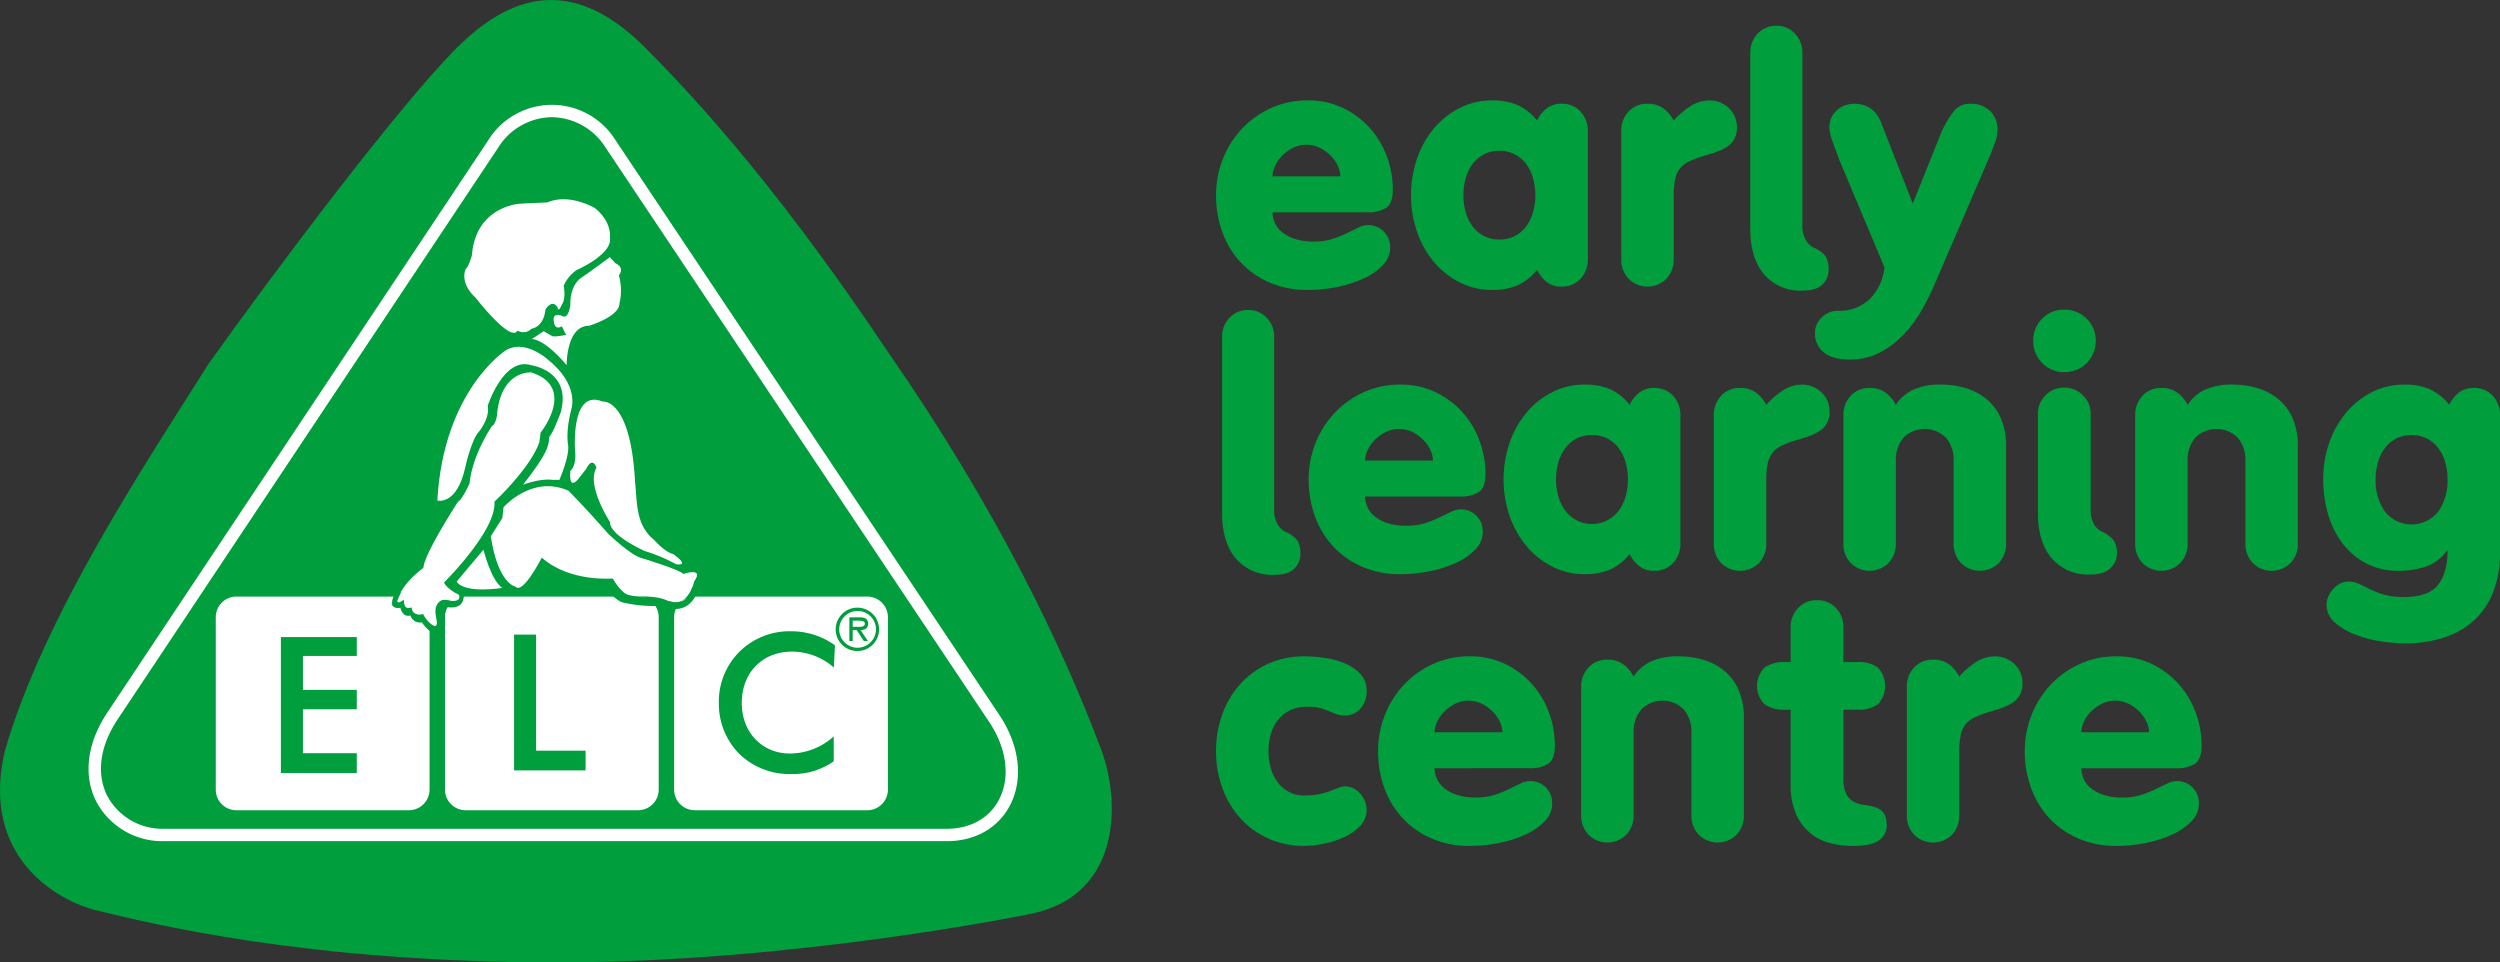 <svg xmlns="http://www.w3.org/2000/svg" width="571.157" height="219.879" viewBox="0 0 571.157 219.879">
  <rect x="0" y="0" width="571.157" height="219.879" fill="#333333" stroke="none"/>
  <g id="Group_2496" data-name="Group 2496" transform="translate(0 0)">
    <g id="Group_2248" data-name="Group 2248">
      <g id="Group_2247" data-name="Group 2247">
        <g id="Group_2246" data-name="Group 2246">
          <g id="Group_2245" data-name="Group 2245">
            <path id="Path_1716" data-name="Path 1716" d="M578.362,458.174l-1.683-.4c-2.232-.517-21.632-5.818-16.376-28.489,7.735-26.809,27.26-57.467,41.516-79.853l4.224-6.668c15.658-22.013,43.558-58.935,55.878-71.153,11.9-11.8,21.538-11.915,33.3-.4l.141.124c8.328,8.461,27.851,28.274,55.159,69.2,25.607,36.853,39.877,68.229,47.378,88.1,2.589,6.277,3.7,15.795.172,22.343-2.152,4.008-5.833,6.473-11.244,7.518-.592.141-53.508,10.948-106.688,10.948C625.412,469.435,591.227,461.247,578.362,458.174Z" transform="translate(-552.633 -256.295)" fill="#fff"/>
            <path id="Path_1717" data-name="Path 1717" d="M701.348,268.379c8.421,8.529,28.275,28.586,56.157,70.349,24.765,35.65,39.706,67.247,48.064,89.423,4.818,11.629,5.74,34.414-15.969,38.641,0,0-53.413,11.042-107.935,11.042-58.091,0-93.711-9.155-104.955-11.82-9.169-2.185-26.838-12.2-21.239-36.366,8.9-30.918,32.157-65.733,46.552-88.534,15.438-21.678,44.025-59.621,56.827-72.316C670.563,257.2,684.536,251.909,701.348,268.379Z" transform="translate(-554.398 -257.955)" fill="#009e3d"/>
            <path id="Path_1718" data-name="Path 1718" d="M634.277,358.713h39.378a4.715,4.715,0,0,1,4.724,4.717v39.394a4.717,4.717,0,0,1-4.724,4.7H634.277a4.729,4.729,0,0,1-4.727-4.7V363.43a4.727,4.727,0,0,1,4.727-4.717Z" transform="translate(-527.889 -222.415)" fill="#fff"/>
            <path id="Path_1719" data-name="Path 1719" d="M672.977,358.713h39.394a4.715,4.715,0,0,1,4.724,4.717v39.394a4.717,4.717,0,0,1-4.724,4.7H672.977a4.718,4.718,0,0,1-4.725-4.7V363.43a4.716,4.716,0,0,1,4.725-4.717Z" transform="translate(-514.238 -222.415)" fill="#fff"/>
            <path id="Path_1720" data-name="Path 1720" d="M595.547,358.713h39.409a4.725,4.725,0,0,1,4.725,4.717v39.394a4.728,4.728,0,0,1-4.725,4.7H595.547a4.7,4.7,0,0,1-4.709-4.7V363.43a4.7,4.7,0,0,1,4.709-4.717Z" transform="translate(-541.544 -222.415)" fill="#fff"/>
            <path id="Path_1721" data-name="Path 1721" d="M765.44,443.885H586.486a17.076,17.076,0,0,1-15.212-8.76c-3.219-6-2.36-13.514,2.354-20.6l87.007-130.714a17.119,17.119,0,0,1,29.158,0l87.66,131.264c4.674,7.007,5.546,14.776,2.332,20.782C777.054,440.956,771.826,443.885,765.44,443.885Zm-90.252-165.4a14.634,14.634,0,0,0-12.2,6.888L575.982,416.085c-4.119,6.194-4.927,12.647-2.216,17.7a14.254,14.254,0,0,0,12.72,7.27H765.44c5.31,0,9.63-2.384,11.854-6.54,2.714-5.073,1.894-11.757-2.192-17.88L687.444,285.375A14.726,14.726,0,0,0,675.188,278.486Z" transform="translate(-549.123 -251.71)" fill="#fff"/>
            <path id="Path_1722" data-name="Path 1722" d="M662.6,293.595s-5.832-3.463-10.84-1.249c0,0-.684,0-6.252.281,0,0-10.106.545-10.949,11.774,0,0-.81,2.784-1.388,3.056,0,0-1.668,3.057,2.231,6.653,0,0,8.047,10.409,9.576,7.493a2.526,2.526,0,0,0,3.182-.421s2.791-.266,3.2-4.422c0,0,1.512-2.5,2.777-.421,0,0,.123,1.381.966-.7,0,0,.966-.96.422-4.3a8.406,8.406,0,0,1,3.041-3.609s8.31-3.6,7.5-7.479c0,0,.532-2.923-2.791-6.1Z" transform="translate(-526.737 -246.086)" fill="#fff"/>
            <path id="Path_1723" data-name="Path 1723" d="M662.06,301.382s-4.444,3.314-6.519,4.709c0,0-2.635,1.52-2.494,6.239,0,0-.421,3.337-1.825,2.5,0,0-2.5-1.1-1.918,1.4,0,0,.141,1.933,1.794.958l.966,1.957s-2.619.547-3.2.265l-1.918-1.107s-2.244,1.535-2.791,1.807c0,0,2.635-.419,8.046,5.959,0,0-.141-9.013,5.131-9.013,0,0,6.939-2.082,6.939-5.131a13.014,13.014,0,0,0-.141-6.388s1.545-1.661-.825-2.774Z" transform="translate(-522.737 -242.637)" fill="#fff"/>
            <path id="Path_1724" data-name="Path 1724" d="M656.143,346.929s2.512-5.686,1.951-8.181c0,0-.562-2.915.827-8.179,0,0,1.809-5.419-5.553-11.244,0,0-5.254-4.7-9.575-1.926,0,0-14.144,9.139-15.532,34.254,0,0,4.429,1.249,6.394-7.64,0,0,1.372-6.371,3.18-8.18,0,0,2.5-3.056,1.934-5.832,0,0,3.618-11.229,9.871-9.28,0,0,9.421,1.239,6.8,10.822,0,0-1.669,4.594-2.635,5.6-.078,1.7,0,3.322-5.974,10.9,0,0,3.882-1.529,6.8-1.115Z" transform="translate(-528.344 -237.297)" fill="#fff"/>
            <path id="Path_1725" data-name="Path 1725" d="M652.815,343.227s-2.495,3.6-2.074-1.535c0,0,1.388-.967,1.092-4.3,0,0-1.232-14.557,6.254-11.508,0,0,6.393-.928,7.424,18.284.529,4.881.093,9.872,4.382,13.342,0,0,2.479,2.808,4.257,3.174,0,0,4.18,2.784.733,2.371a35.4,35.4,0,0,0-7.08-2.995s-8.126-3.586-8-6.643c0,0-5.506-8.421-3.1-12.413,0,0-.827-2.777-2.355.28Z" transform="translate(-520.431 -234.142)" fill="#fff"/>
            <path id="Path_1726" data-name="Path 1726" d="M640.2,344.869s6.517-7.494,14.846-3.759c0,0,4.6,4.664,9.185,9.951,0,0,5.115,4.851,7.455,5.411,0,0,8.889,2.682,9.591,3.65,0,0,4.851-1.669,2.495,1.669,0,0-1.341,6.059-5.52,4.553-.843.093-1.262-1.265-7.953-1.092,0,0-2.34.779-5.147-4.1,0,0-9.825.921-16.219-4.764,0,0-4.288,8.444-5.957,6.651,0,0-4.022-.548-5.691-11.524l2.635-4.165Z" transform="translate(-525.16 -228.992)" fill="#fff"/>
            <path id="Path_1727" data-name="Path 1727" d="M637.651,350.787s1.669,6.941,4.3,8.743c0,0-8.593,1.411-10.434-1.458Z" transform="translate(-527.194 -225.21)" fill="#fff"/>
            <path id="Path_1728" data-name="Path 1728" d="M702.081,372.86l.249-5.082a17.082,17.082,0,0,0-10.043-3.207,16.273,16.273,0,0,0-11.743,4.641,16.094,16.094,0,0,0-4.741,11.68,16.3,16.3,0,0,0,4.679,11.7,16.516,16.516,0,0,0,11.915,4.6,16.2,16.2,0,0,0,9.653-2.914v-5.692a14.948,14.948,0,0,1-10.043,3.913c-6.208,0-10.964-4.724-10.964-11.54,0-6.914,4.679-11.74,11.478-11.74A14.49,14.49,0,0,1,702.081,372.86Z" transform="translate(-511.574 -220.349)" fill="#009e3d" fill-rule="evenodd"/>
            <path id="Path_1729" data-name="Path 1729" d="M641.218,396.164h16.344v-4.509H646.255V365.129h-5.038Z" transform="translate(-523.774 -220.152)" fill="#009e3d" fill-rule="evenodd"/>
            <path id="Path_1730" data-name="Path 1730" d="M601.836,396.608h17.342v-4.524h-12.3V382.051h12.3v-4.432h-12.3v-7.758h12.3v-4.31H601.836Z" transform="translate(-537.665 -220.003)" fill="#009e3d" fill-rule="evenodd"/>
            <path id="Path_1731" data-name="Path 1731" d="M667.96,360.6l-.249,1.411c3.992.624,5.8-2.65,6.206-4.475l-1.373-.319C672.5,357.377,671.579,361.189,667.96,360.6Z" transform="translate(-514.429 -222.941)" fill="#009e3d" fill-rule="evenodd"/>
            <path id="Path_1732" data-name="Path 1732" d="M654.168,334.585s8.314-10.277-2.089-13.724c0,0-7.065-.694-7.907,9.982,0,0-.266,1.807-1.093,2.229,0,0-4.46,6.38-5.146,13.147,0,0-1.684,3.759-2.635,4.164,0,0-7.767,11.946-7.907,15.128,0,0-4.57,3.228-5.692,6.823,0,0,.827,4.561,2.76,5.107a6.931,6.931,0,0,0,6.38,1.217s-1.249-6.379,1.886-5.7c0,0,4.664,2.939,2.979-1.224-.4-.11-3.041-1.514-3.6-2.884,0,0,12.072-11.933,11.51-18.466,0,0,8.187-7.611,10.261-13.576Z" transform="translate(-530.658 -235.769)" fill="#fff"/>
            <path id="Path_1733" data-name="Path 1733" d="M620.7,357.312l1.918.937c-.5,1.169-.8,1.926-.8,1.926.079.927,1.481-.275,1.481-.275.078,2.356,1.046,1.936,1.841,1.8-.062,1.776,2.152,1.792,2.557,1.434.609,1.42,2.4,3.128,2.948,2.72.8-.793-1.013-3.382.546-5.215a1.887,1.887,0,0,1,1.154-.687,5.175,5.175,0,0,1,1.575.187c.515.126,1.607.093,1.951-.375.247-.357.046-1.121.046-1.121l1.326-.375-.219.873c-.281,3.463-3.915,2.356-4.133,2.457-.624.383-.406.757-.342,1.124,0,1.262-.2,4.133-.53,4.515a3,3,0,0,1-1.731.521,7.99,7.99,0,0,1-2.854-2.673,2.216,2.216,0,0,1-2.589-1.546c-1.933.483-2.323-1.807-2.323-1.807a1.65,1.65,0,0,1-1.872-.532,3.756,3.756,0,0,1,.358-2.129Z" transform="translate(-531.051 -222.909)" fill="#009e3d" fill-rule="evenodd"/>
            <path id="Path_1734" data-name="Path 1734" d="M659.874,357.942c1.763,1.144,7.72,1.364,7.72,1.364l2.183,1.761a32.086,32.086,0,0,1-9.342-.733c-1.278-.295-3.228-2.392-3.228-2.392Z" transform="translate(-518.133 -222.687)" fill="#009e3d" fill-rule="evenodd"/>
            <path id="Path_1735" data-name="Path 1735" d="M700.515,369.742a4.2,4.2,0,1,1,4.226-4.21A4.24,4.24,0,0,1,700.515,369.742Zm0,.751a4.956,4.956,0,1,0-4.975-4.961A4.934,4.934,0,0,0,700.515,370.493Zm.733-4.772c.967-.032,1.7-.422,1.7-1.5,0-1.17-.935-1.434-1.918-1.434h-2.37v5.424h.764V365.72h.92l1.622,2.493h.921Zm-1.825-.764v-1.4h1.451c.576,0,1.324.093,1.324.661,0,.866-1.185.741-1.856.741Z" transform="translate(-504.612 -221.756)" fill="#009e3d"/>
          </g>
        </g>
      </g>
    </g>
    <g id="Group_2249" data-name="Group 2249" transform="translate(277.823 5.885)">
      <path id="Path_1736" data-name="Path 1736" d="M772.678,300.478a6.338,6.338,0,0,0,.419,2.112,5.483,5.483,0,0,0,1.5,2.189,8.75,8.75,0,0,0,2.915,1.69,13.751,13.751,0,0,0,4.762.691,13.312,13.312,0,0,0,4.031-.575,24.362,24.362,0,0,0,3.3-1.308q1.5-.726,2.69-1.305a5.224,5.224,0,0,1,2.265-.575,4.992,4.992,0,0,1,4.993,5.144,5.712,5.712,0,0,1-1.653,3.995,14.11,14.11,0,0,1-4.337,3.032,26.765,26.765,0,0,1-6.07,1.959,33.571,33.571,0,0,1-6.754.691,21.619,21.619,0,0,1-8.72-1.691,19.658,19.658,0,0,1-6.6-4.6,20.155,20.155,0,0,1-4.184-6.875,24.283,24.283,0,0,1-1.458-8.484,22.316,22.316,0,0,1,1.537-8.218,21.453,21.453,0,0,1,4.338-6.91,21.064,21.064,0,0,1,6.641-4.762,19.99,19.99,0,0,1,8.448-1.764,18.19,18.19,0,0,1,8.023,1.726,19.7,19.7,0,0,1,6.1,4.53,20.084,20.084,0,0,1,3.917,6.488,21.46,21.46,0,0,1,1.381,7.605q0,3.145-1.495,4.184a7.62,7.62,0,0,1-4.342,1.036Zm15.508-8.217a5.825,5.825,0,0,0-.538-2.264,7.706,7.706,0,0,0-1.573-2.344,9.942,9.942,0,0,0-2.458-1.842,7,7,0,0,0-6.37,0,9.936,9.936,0,0,0-2.457,1.842A7.715,7.715,0,0,0,773.215,290a5.844,5.844,0,0,0-.537,2.264Z" transform="translate(-759.777 -257.86)" fill="#009e3d"/>
      <path id="Path_1737" data-name="Path 1737" d="M833.095,311.23a6.307,6.307,0,0,1-1.653,4.414,5.613,5.613,0,0,1-4.337,1.806,5.237,5.237,0,0,1-3.613-1.23,7.681,7.681,0,0,1-1.993-2.609,12.093,12.093,0,0,1-4.417,3.531,14.453,14.453,0,0,1-5.876,1.076,16.072,16.072,0,0,1-7.293-1.691,18.6,18.6,0,0,1-5.878-4.6,21.725,21.725,0,0,1-3.912-6.875,26.035,26.035,0,0,1,0-16.971,21.751,21.751,0,0,1,3.912-6.871,18.651,18.651,0,0,1,5.878-4.609,16.1,16.1,0,0,1,7.293-1.687,14.456,14.456,0,0,1,5.876,1.073,12.131,12.131,0,0,1,4.417,3.533,7.7,7.7,0,0,1,1.993-2.611,5.237,5.237,0,0,1,3.613-1.228,5.62,5.62,0,0,1,4.337,1.8,6.316,6.316,0,0,1,1.653,4.417Zm-20.2-24.805a7.471,7.471,0,0,0-3.533.808,7.6,7.6,0,0,0-2.576,2.187,10.078,10.078,0,0,0-1.575,3.225,14.554,14.554,0,0,0,0,7.834,10.03,10.03,0,0,0,1.575,3.224A7.366,7.366,0,0,0,812.9,306.7a7.448,7.448,0,0,0,3.528-.806A7.542,7.542,0,0,0,819,303.7a9.92,9.92,0,0,0,1.574-3.224,14.547,14.547,0,0,0,0-7.834A9.968,9.968,0,0,0,819,289.42a7.6,7.6,0,0,0-2.576-2.187A7.448,7.448,0,0,0,812.9,286.425Z" transform="translate(-748.163 -257.86)" fill="#009e3d"/>
      <path id="Path_1738" data-name="Path 1738" d="M828.212,281.9a6.291,6.291,0,0,1,1.653-4.417,5.6,5.6,0,0,1,4.338-1.8,5.784,5.784,0,0,1,3.918,1.265,8.193,8.193,0,0,1,2.072,2.574,18.387,18.387,0,0,1,3.646-3.188,8.156,8.156,0,0,1,4.643-1.418,6.256,6.256,0,0,1,4.225,1.687,5.739,5.739,0,0,1,1.919,4.533,5.212,5.212,0,0,1-.572,2.57,5.16,5.16,0,0,1-1.575,1.73,10.364,10.364,0,0,1-2.383,1.188c-.917.334-1.92.655-2.995.96a26.153,26.153,0,0,0-3.3,1.228,6.09,6.09,0,0,0-2.112,1.575,5.75,5.75,0,0,0-1.15,2.457,17.3,17.3,0,0,0-.345,3.8V311.23a6.306,6.306,0,0,1-1.653,4.414,6.112,6.112,0,0,1-8.675,0,6.282,6.282,0,0,1-1.653-4.414Z" transform="translate(-735.637 -257.86)" fill="#009e3d"/>
      <path id="Path_1739" data-name="Path 1739" d="M864.444,312.986a6.532,6.532,0,0,1,2.8,2.035,5.979,5.979,0,0,1,.651,3.111,4.555,4.555,0,0,1-1.381,3.261q-1.384,1.422-4.609,1.422a10.846,10.846,0,0,1-8.754-3.723q-3.149-3.723-3.148-10.331V268.45a6.13,6.13,0,0,1,1.687-4.341,5.646,5.646,0,0,1,4.3-1.8,5.56,5.56,0,0,1,4.225,1.8,6.146,6.146,0,0,1,1.687,4.341v39.239a6.55,6.55,0,0,0,.844,3.686A4.475,4.475,0,0,0,864.444,312.986Z" transform="translate(-727.95 -262.306)" fill="#009e3d"/>
      <path id="Path_1740" data-name="Path 1740" d="M888.573,316.02a62.039,62.039,0,0,1-3.187,6.489,28.89,28.89,0,0,1-4.225,5.721,20.713,20.713,0,0,1-5.452,4.108,14.737,14.737,0,0,1-6.875,1.575q-3.991,0-5.951-1.691a5.426,5.426,0,0,1-1.959-4.3,4.838,4.838,0,0,1,.459-2.112,5.375,5.375,0,0,1,1.228-1.65,5.435,5.435,0,0,1,1.654-1.036,4.889,4.889,0,0,1,1.806-.345,10.044,10.044,0,0,0,7.412-2.726,12.187,12.187,0,0,0,3.334-7.18L866.61,288.606q-.925-2.453-1.653-4.492a10.093,10.093,0,0,1-.731-3.031,5.136,5.136,0,0,1,1.727-4.147,5.979,5.979,0,0,1,3.958-1.458q4.525,0,6.216,4.529l7.145,18.277L889.8,282a24.088,24.088,0,0,1,2.684-4.606,4.669,4.669,0,0,1,3.919-1.92,6.324,6.324,0,0,1,4.49,1.611,5.689,5.689,0,0,1,1.726,4.379,7.909,7.909,0,0,1-.532,2.8c-.363.945-.668,1.777-.922,2.494Z" transform="translate(-724.098 -257.66)" fill="#009e3d"/>
      <path id="Path_1741" data-name="Path 1741" d="M775.233,360.987a6.52,6.52,0,0,1,2.8,2.036,5.925,5.925,0,0,1,.651,3.111,4.535,4.535,0,0,1-1.381,3.261q-1.384,1.422-4.609,1.42a10.835,10.835,0,0,1-8.75-3.723q-3.147-3.723-3.149-10.329V316.451a6.124,6.124,0,0,1,1.691-4.34,5.644,5.644,0,0,1,4.3-1.8,5.549,5.549,0,0,1,4.221,1.8,6.12,6.12,0,0,1,1.687,4.34v39.24a6.505,6.505,0,0,0,.849,3.686A4.423,4.423,0,0,0,775.233,360.987Z" transform="translate(-759.417 -245.374)" fill="#009e3d"/>
      <path id="Path_1742" data-name="Path 1742" d="M788.314,348.479a6.36,6.36,0,0,0,.425,2.112,5.467,5.467,0,0,0,1.495,2.189,8.811,8.811,0,0,0,2.921,1.69,13.715,13.715,0,0,0,4.756.691,13.294,13.294,0,0,0,4.038-.575,24.6,24.6,0,0,0,3.3-1.308q1.493-.726,2.684-1.3a5.224,5.224,0,0,1,2.265-.575,4.98,4.98,0,0,1,4.993,5.143,5.683,5.683,0,0,1-1.653,3.995,13.955,13.955,0,0,1-4.337,3.033,26.769,26.769,0,0,1-6.063,1.959,33.632,33.632,0,0,1-6.761.69,21.581,21.581,0,0,1-8.713-1.69,19.546,19.546,0,0,1-6.6-4.606,20.092,20.092,0,0,1-4.189-6.873,24.408,24.408,0,0,1-1.456-8.484,22.28,22.28,0,0,1,1.535-8.218,21.477,21.477,0,0,1,4.337-6.911,21.1,21.1,0,0,1,6.641-4.762,20.029,20.029,0,0,1,8.448-1.764,18.2,18.2,0,0,1,8.028,1.727,19.759,19.759,0,0,1,6.1,4.529,20.077,20.077,0,0,1,3.912,6.489,21.454,21.454,0,0,1,1.388,7.6c0,2.1-.5,3.494-1.5,4.184a7.6,7.6,0,0,1-4.338,1.036Zm15.513-8.215A5.932,5.932,0,0,0,803.29,338a7.689,7.689,0,0,0-1.575-2.344,9.972,9.972,0,0,0-2.458-1.842,6.994,6.994,0,0,0-6.374,0,9.976,9.976,0,0,0-2.458,1.842A7.692,7.692,0,0,0,788.852,338a5.932,5.932,0,0,0-.537,2.264Z" transform="translate(-754.261 -240.929)" fill="#009e3d"/>
      <path id="Path_1743" data-name="Path 1743" d="M848.732,359.231a6.28,6.28,0,0,1-1.653,4.414,5.6,5.6,0,0,1-4.337,1.806,5.225,5.225,0,0,1-3.608-1.228,7.7,7.7,0,0,1-2-2.611,12.035,12.035,0,0,1-4.417,3.531,14.4,14.4,0,0,1-5.871,1.075,16.094,16.094,0,0,1-7.3-1.69,18.524,18.524,0,0,1-5.872-4.606,21.743,21.743,0,0,1-3.918-6.873,26.034,26.034,0,0,1,0-16.971,21.729,21.729,0,0,1,3.918-6.871,18.572,18.572,0,0,1,5.872-4.609,16.128,16.128,0,0,1,7.3-1.688,14.405,14.405,0,0,1,5.871,1.074,12.082,12.082,0,0,1,4.417,3.532,7.714,7.714,0,0,1,2-2.609,5.225,5.225,0,0,1,3.608-1.228,5.6,5.6,0,0,1,4.337,1.8,6.288,6.288,0,0,1,1.653,4.415Zm-20.2-24.8a7.506,7.506,0,0,0-3.533.806,7.6,7.6,0,0,0-2.57,2.189,9.949,9.949,0,0,0-1.573,3.224,14.517,14.517,0,0,0,0,7.834,9.93,9.93,0,0,0,1.573,3.225,7.624,7.624,0,0,0,12.207,0,9.931,9.931,0,0,0,1.575-3.225,14.55,14.55,0,0,0,0-7.834,9.95,9.95,0,0,0-1.575-3.224,7.346,7.346,0,0,0-6.1-2.995Z" transform="translate(-742.648 -240.929)" fill="#009e3d"/>
      <path id="Path_1744" data-name="Path 1744" d="M843.849,329.9a6.318,6.318,0,0,1,1.653-4.415,5.606,5.606,0,0,1,4.338-1.8,5.768,5.768,0,0,1,3.918,1.265,8.034,8.034,0,0,1,2.072,2.573,18.578,18.578,0,0,1,3.646-3.187,8.18,8.18,0,0,1,4.65-1.419,6.266,6.266,0,0,1,4.223,1.688,5.736,5.736,0,0,1,1.92,4.532,5.205,5.205,0,0,1-.578,2.57,5.082,5.082,0,0,1-1.575,1.73,10.232,10.232,0,0,1-2.377,1.189c-.924.334-1.92.653-3,.959a25.818,25.818,0,0,0-3.3,1.23,6.1,6.1,0,0,0-2.112,1.573,5.818,5.818,0,0,0-1.155,2.458,17.629,17.629,0,0,0-.345,3.8v14.591a6.3,6.3,0,0,1-1.648,4.414,6.119,6.119,0,0,1-8.68,0,6.31,6.31,0,0,1-1.653-4.414Z" transform="translate(-730.122 -240.929)" fill="#009e3d"/>
      <path id="Path_1745" data-name="Path 1745" d="M865.727,329.9a6.313,6.313,0,0,1,1.653-4.415,5.606,5.606,0,0,1,4.337-1.8,5.77,5.77,0,0,1,3.919,1.265,8.054,8.054,0,0,1,2.072,2.573,9.581,9.581,0,0,1,3.917-3.417A14.675,14.675,0,0,1,888,322.91a19.519,19.519,0,0,1,5.8.844,13.392,13.392,0,0,1,4.756,2.573,11.742,11.742,0,0,1,3.187,4.377,15.791,15.791,0,0,1,1.155,6.335v22.192a6.3,6.3,0,0,1-1.653,4.414,6.112,6.112,0,0,1-8.675,0,6.28,6.28,0,0,1-1.653-4.414V340.264a7.744,7.744,0,0,0-1.726-5.184,6.862,6.862,0,0,0-9.756,0,7.737,7.737,0,0,0-1.726,5.184v18.967a6.3,6.3,0,0,1-1.648,4.414,6.119,6.119,0,0,1-8.681,0,6.3,6.3,0,0,1-1.653-4.414Z" transform="translate(-722.405 -240.929)" fill="#009e3d"/>
      <path id="Path_1746" data-name="Path 1746" d="M904.849,324.533A6.909,6.909,0,0,1,899.9,322.5a7.263,7.263,0,0,1-1.534-2.266,6.74,6.74,0,0,1-.578-2.765,6.955,6.955,0,0,1,2.072-5.184,6.883,6.883,0,0,1,4.993-2.033,7.118,7.118,0,0,1,5.108,2.033,6.905,6.905,0,0,1,2.112,5.184,6.741,6.741,0,0,1-.578,2.765,7.384,7.384,0,0,1-1.534,2.266,6.839,6.839,0,0,1-2.305,1.5A7.5,7.5,0,0,1,904.849,324.533Zm8.448,36.321a7.784,7.784,0,0,1,2.876,2.112,5.413,5.413,0,0,1,.731,3.111,4.475,4.475,0,0,1-1.461,3.225c-.974.971-2.531,1.458-4.682,1.458a10.854,10.854,0,0,1-8.754-3.723q-3.151-3.723-3.148-10.331V334.054a5.832,5.832,0,0,1,1.728-4.221,5.715,5.715,0,0,1,4.263-1.767,5.845,5.845,0,0,1,4.3,1.767,5.758,5.758,0,0,1,1.767,4.221v21.657a6.609,6.609,0,0,0,.77,3.609A4.065,4.065,0,0,0,913.3,360.854Z" transform="translate(-711.097 -245.394)" fill="#009e3d"/>
      <path id="Path_1747" data-name="Path 1747" d="M915.011,329.9a6.283,6.283,0,0,1,1.654-4.415,5.6,5.6,0,0,1,4.337-1.8,5.777,5.777,0,0,1,3.917,1.265,8.206,8.206,0,0,1,2.073,2.573A9.574,9.574,0,0,1,930.9,324.1a14.707,14.707,0,0,1,6.375-1.189,19.493,19.493,0,0,1,5.8.844,13.418,13.418,0,0,1,4.762,2.573,11.863,11.863,0,0,1,3.187,4.377,15.887,15.887,0,0,1,1.15,6.335v22.192a6.3,6.3,0,0,1-1.648,4.414,6.117,6.117,0,0,1-8.679,0,6.3,6.3,0,0,1-1.653-4.414V340.264a7.71,7.71,0,0,0-1.727-5.184,6.855,6.855,0,0,0-9.751,0,7.716,7.716,0,0,0-1.726,5.184v18.967a6.3,6.3,0,0,1-1.653,4.414,6.11,6.11,0,0,1-8.674,0,6.275,6.275,0,0,1-1.654-4.414Z" transform="translate(-705.021 -240.929)" fill="#009e3d"/>
      <path id="Path_1748" data-name="Path 1748" d="M987.154,361a24.455,24.455,0,0,1-1.733,9.75,17.054,17.054,0,0,1-4.721,6.488,19,19,0,0,1-6.948,3.65,29.688,29.688,0,0,1-8.334,1.152,37.792,37.792,0,0,1-5.412-.461,27.052,27.052,0,0,1-5.872-1.538,15.466,15.466,0,0,1-4.687-2.762,5.316,5.316,0,0,1-1.92-4.147,4.412,4.412,0,0,1,.464-1.956,6.506,6.506,0,0,1,1.15-1.691,5.242,5.242,0,0,1,1.573-1.151,4.1,4.1,0,0,1,1.806-.422,5.739,5.739,0,0,1,2.458.537c.764.357,1.614.767,2.531,1.23a19.734,19.734,0,0,0,3.226,1.228,16.127,16.127,0,0,0,4.456.534q5.607,0,7.792-2.762t2.191-7.834h-.153a9.562,9.562,0,0,1-4.955,3.686,19.907,19.907,0,0,1-5.951.923,15.883,15.883,0,0,1-7.6-1.729,16.276,16.276,0,0,1-5.412-4.647,20.182,20.182,0,0,1-3.261-6.677,28.282,28.282,0,0,1-1.075-7.834,24.833,24.833,0,0,1,1.42-8.487,21.719,21.719,0,0,1,3.912-6.871,18.652,18.652,0,0,1,5.877-4.609,16.106,16.106,0,0,1,7.293-1.688,14.427,14.427,0,0,1,5.876,1.074,12.124,12.124,0,0,1,4.417,3.532,7.7,7.7,0,0,1,1.993-2.609,5.24,5.24,0,0,1,3.613-1.228,5.613,5.613,0,0,1,4.337,1.8,6.312,6.312,0,0,1,1.653,4.415Zm-11.98-16.433a13.992,13.992,0,0,0-.539-3.919,9.95,9.95,0,0,0-1.574-3.224,7.6,7.6,0,0,0-2.576-2.189,8.131,8.131,0,0,0-7.06,0,7.609,7.609,0,0,0-2.577,2.189,10.06,10.06,0,0,0-1.573,3.224,14,14,0,0,0-.538,3.919,12.312,12.312,0,0,0,2.112,7.332,7.781,7.781,0,0,0,12.212,0A12.313,12.313,0,0,0,975.175,344.565Z" transform="translate(-693.82 -240.929)" fill="#009e3d"/>
      <path id="Path_1749" data-name="Path 1749" d="M759.777,390.457a24.308,24.308,0,0,1,1.458-8.487,20.818,20.818,0,0,1,4.111-6.871,19.247,19.247,0,0,1,6.369-4.609,19.81,19.81,0,0,1,8.256-1.688,32.778,32.778,0,0,1,4.5.346,19.02,19.02,0,0,1,4.643,1.228,10.264,10.264,0,0,1,3.606,2.417,5.456,5.456,0,0,1,1.461,3.915,5.794,5.794,0,0,1-1.42,4.032,4.524,4.524,0,0,1-3.494,1.576,5.835,5.835,0,0,1-1.993-.308c-.567-.2-1.144-.433-1.733-.691a15.012,15.012,0,0,0-1.993-.69,11.15,11.15,0,0,0-2.883-.308,8.925,8.925,0,0,0-3.951.806,8.023,8.023,0,0,0-2.769,2.189,9.164,9.164,0,0,0-1.648,3.224,14.555,14.555,0,0,0,0,7.834,9.932,9.932,0,0,0,1.575,3.225,7.356,7.356,0,0,0,6.1,2.995,16.577,16.577,0,0,0,3.379-.306,15.616,15.616,0,0,0,2.531-.73q1.079-.42,1.886-.73a4.033,4.033,0,0,1,3.414.156,4.925,4.925,0,0,1,1.575,1.228,6.2,6.2,0,0,1,1.036,1.727,5.085,5.085,0,0,1,.384,1.883,5.236,5.236,0,0,1-1.534,3.8,12.106,12.106,0,0,1-3.765,2.573,20.693,20.693,0,0,1-4.683,1.458,23.31,23.31,0,0,1-4.223.461,19.768,19.768,0,0,1-8.256-1.69,19.2,19.2,0,0,1-6.369-4.606,20.831,20.831,0,0,1-4.111-6.873A24.288,24.288,0,0,1,759.777,390.457Z" transform="translate(-759.777 -224.741)" fill="#009e3d"/>
      <path id="Path_1750" data-name="Path 1750" d="M800.042,394.371a6.362,6.362,0,0,0,.425,2.112,5.47,5.47,0,0,0,1.495,2.189,8.815,8.815,0,0,0,2.921,1.69,13.711,13.711,0,0,0,4.756.691,13.278,13.278,0,0,0,4.036-.575,24.555,24.555,0,0,0,3.3-1.308c1-.483,1.89-.92,2.682-1.3a5.229,5.229,0,0,1,2.266-.575,4.98,4.98,0,0,1,4.993,5.143,5.683,5.683,0,0,1-1.653,3.995,13.957,13.957,0,0,1-4.337,3.033,26.781,26.781,0,0,1-6.064,1.959,33.624,33.624,0,0,1-6.76.69,21.593,21.593,0,0,1-8.714-1.69,19.541,19.541,0,0,1-6.6-4.606,20.089,20.089,0,0,1-4.19-6.873,24.412,24.412,0,0,1-1.455-8.484,22.309,22.309,0,0,1,1.534-8.218,21.523,21.523,0,0,1,4.337-6.911,21.128,21.128,0,0,1,6.642-4.762A20.029,20.029,0,0,1,808.1,368.8a18.2,18.2,0,0,1,8.029,1.727,19.778,19.778,0,0,1,6.1,4.529,20.08,20.08,0,0,1,3.912,6.489,21.459,21.459,0,0,1,1.386,7.6c0,2.1-.5,3.494-1.5,4.184a7.589,7.589,0,0,1-4.337,1.036Zm15.513-8.215a5.913,5.913,0,0,0-.538-2.265,7.693,7.693,0,0,0-1.573-2.344,9.977,9.977,0,0,0-2.458-1.842,7,7,0,0,0-6.375,0,9.941,9.941,0,0,0-2.457,1.842,7.7,7.7,0,0,0-1.575,2.344,5.932,5.932,0,0,0-.537,2.265Z" transform="translate(-750.124 -224.741)" fill="#009e3d"/>
      <path id="Path_1751" data-name="Path 1751" d="M821.44,375.789a6.312,6.312,0,0,1,1.653-4.415,5.606,5.606,0,0,1,4.337-1.8,5.769,5.769,0,0,1,3.919,1.265,8.055,8.055,0,0,1,2.072,2.573,9.591,9.591,0,0,1,3.917-3.417,14.676,14.676,0,0,1,6.376-1.189,19.52,19.52,0,0,1,5.8.844,13.394,13.394,0,0,1,4.756,2.573,11.743,11.743,0,0,1,3.187,4.377,15.793,15.793,0,0,1,1.155,6.335v22.192a6.3,6.3,0,0,1-1.653,4.414,6.111,6.111,0,0,1-8.674,0,6.275,6.275,0,0,1-1.654-4.414V386.156a7.736,7.736,0,0,0-1.726-5.184,6.862,6.862,0,0,0-9.756,0,7.744,7.744,0,0,0-1.726,5.184v18.967a6.3,6.3,0,0,1-1.648,4.414,6.119,6.119,0,0,1-8.681,0,6.3,6.3,0,0,1-1.653-4.414Z" transform="translate(-738.026 -224.741)" fill="#009e3d"/>
      <path id="Path_1752" data-name="Path 1752" d="M858.818,384.353h-1.3a7.706,7.706,0,0,1-4.648-1.265,5.934,5.934,0,0,1,0-8.371,7.707,7.707,0,0,1,4.648-1.266h1.3v-7.909a6.226,6.226,0,0,1,1.694-4.417,5.627,5.627,0,0,1,4.3-1.8,5.721,5.721,0,0,1,4.377,1.8,6.225,6.225,0,0,1,1.692,4.417v7.909h3.3a7.35,7.35,0,0,1,4.57,1.266,6.125,6.125,0,0,1,0,8.371,7.35,7.35,0,0,1-4.57,1.265h-3.3V400.1a7.233,7.233,0,0,0,.691,3.57,4.3,4.3,0,0,0,1.726,1.73,6.7,6.7,0,0,0,2.266.69,16.2,16.2,0,0,1,2.343.463,4.33,4.33,0,0,1,1.88,1.035,3.725,3.725,0,0,1,.923,2.419,4.2,4.2,0,0,1-2.457,4.609,8.238,8.238,0,0,1-2.577.69,24.559,24.559,0,0,1-2.643.153,20.46,20.46,0,0,1-5.339-.69,11.58,11.58,0,0,1-4.53-2.342,11.781,11.781,0,0,1-3.148-4.34,16.431,16.431,0,0,1-1.194-6.681Z" transform="translate(-727.55 -228.085)" fill="#009e3d"/>
      <path id="Path_1753" data-name="Path 1753" d="M876.442,375.789a6.288,6.288,0,0,1,1.653-4.415,5.6,5.6,0,0,1,4.337-1.8,5.779,5.779,0,0,1,3.919,1.265,8.2,8.2,0,0,1,2.071,2.573,18.476,18.476,0,0,1,3.647-3.187,8.157,8.157,0,0,1,4.643-1.419,6.256,6.256,0,0,1,4.223,1.688,5.736,5.736,0,0,1,1.92,4.532,5.219,5.219,0,0,1-.571,2.57,5.135,5.135,0,0,1-1.574,1.73,10.423,10.423,0,0,1-2.384,1.189c-.917.334-1.919.653-2.995.959a25.978,25.978,0,0,0-3.3,1.23,6.089,6.089,0,0,0-2.113,1.573,5.746,5.746,0,0,0-1.148,2.458,17.2,17.2,0,0,0-.346,3.8v14.591a6.3,6.3,0,0,1-1.653,4.414,6.111,6.111,0,0,1-8.674,0,6.28,6.28,0,0,1-1.653-4.414Z" transform="translate(-718.625 -224.741)" fill="#009e3d"/>
      <path id="Path_1754" data-name="Path 1754" d="M909.269,394.371a6.371,6.371,0,0,0,.418,2.112,5.5,5.5,0,0,0,1.5,2.189,8.731,8.731,0,0,0,2.915,1.69,13.717,13.717,0,0,0,4.762.691,13.268,13.268,0,0,0,4.031-.575,24.18,24.18,0,0,0,3.3-1.308c1-.483,1.9-.92,2.689-1.3a5.211,5.211,0,0,1,2.266-.575,4.989,4.989,0,0,1,4.993,5.143,5.706,5.706,0,0,1-1.653,3.995,14.088,14.088,0,0,1-4.337,3.033,26.829,26.829,0,0,1-6.07,1.959,33.567,33.567,0,0,1-6.754.69,21.62,21.62,0,0,1-8.72-1.69,19.648,19.648,0,0,1-6.6-4.606,20.16,20.16,0,0,1-4.184-6.873,24.287,24.287,0,0,1-1.461-8.484,22.309,22.309,0,0,1,1.534-8.218,21.542,21.542,0,0,1,4.342-6.911,21.126,21.126,0,0,1,6.642-4.762,20.011,20.011,0,0,1,8.448-1.764,18.171,18.171,0,0,1,8.023,1.727,19.714,19.714,0,0,1,6.1,4.529,20.092,20.092,0,0,1,3.917,6.489,21.449,21.449,0,0,1,1.381,7.6q0,3.147-1.495,4.184a7.609,7.609,0,0,1-4.342,1.036Zm15.508-8.215a5.811,5.811,0,0,0-.539-2.265,7.715,7.715,0,0,0-1.573-2.344,9.878,9.878,0,0,0-2.458-1.842,6.986,6.986,0,0,0-6.37,0,9.865,9.865,0,0,0-2.457,1.842,7.69,7.69,0,0,0-1.575,2.344,5.809,5.809,0,0,0-.537,2.265Z" transform="translate(-711.598 -224.741)" fill="#009e3d"/>
    </g>
  </g>
</svg>
